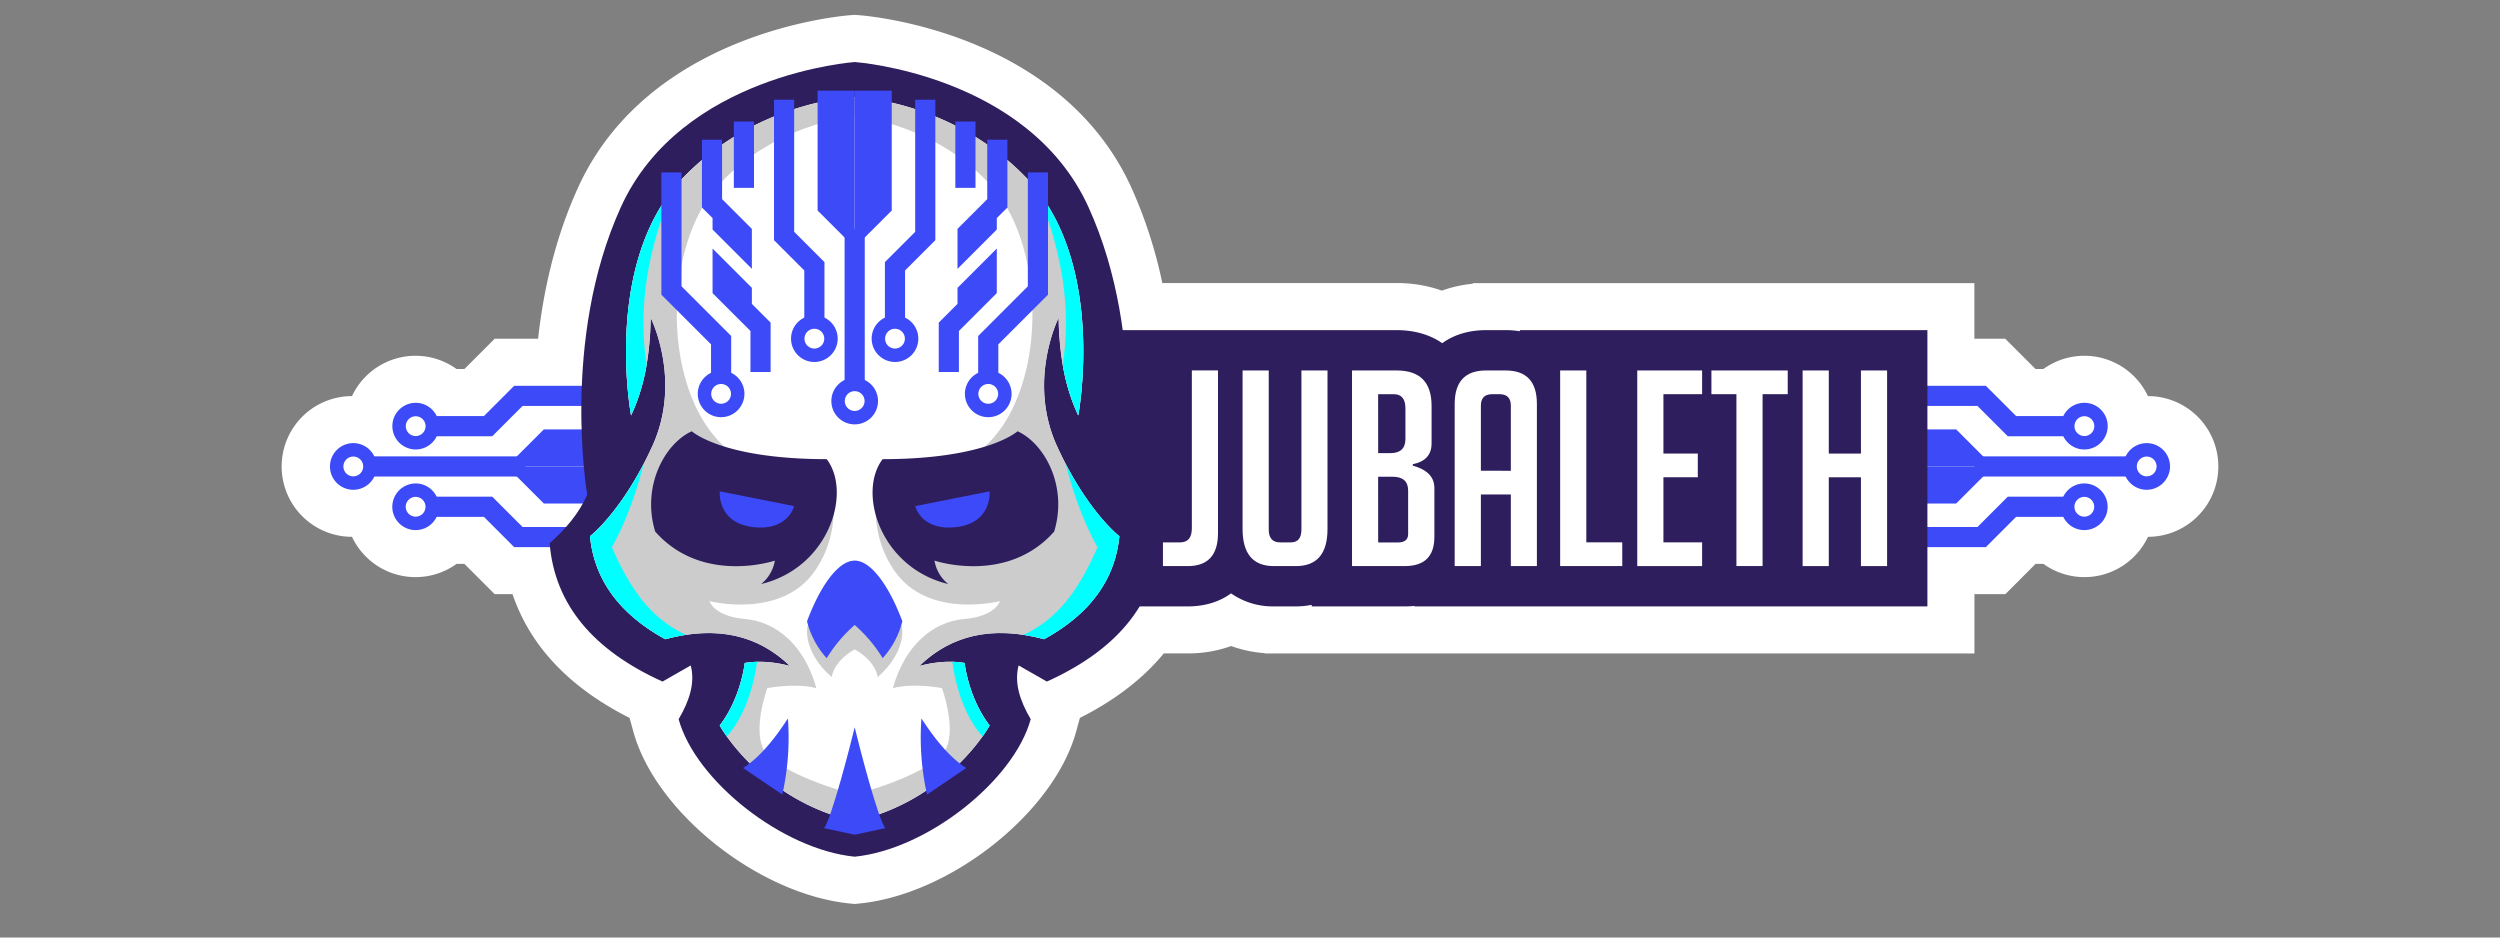 <svg id="Layer_1" data-name="Layer 1" xmlns="http://www.w3.org/2000/svg" viewBox="0 0 1600 600"><rect x="0" y="0" width="1600" height="600" fill="#808080" stroke="none"/><defs><style>.cls-1{fill:none;}.cls-2{fill:#fff;}.cls-3{fill:#3c4af8;}.cls-4{fill:#2e1e5e;}.cls-5{fill:#ccc;}.cls-6{fill:aqua;}.cls-7{fill:#3c4af9;}</style></defs><title>Artboard 1</title><rect class="cls-1" x="-122" y="-628" width="1844" height="1844"/><path class="cls-2" d="M1374.68,253.51a44.93,44.93,0,0,0-66.93-17.33h-5l-19.38-19.38h-19.77V181.2h-321v.4A79.76,79.76,0,0,0,922.82,186a86,86,0,0,0-28.93-4.84h-150a296.94,296.94,0,0,0-19.79-61.06C678.45,19.82,554.35,10,549.09,9.67L547,9.53l-2.09.14c-5.26.37-129.37,10.15-175,110.47-13.05,28.7-21.61,61.12-25.53,96.66H316.59l-19.38,19.38h-5a44.93,44.93,0,0,0-66.93,17.33,45,45,0,0,0,0,90.05,44.94,44.94,0,0,0,66.93,17.32h5l19.37,19.38H328a120.83,120.83,0,0,0,22.42,39.38c13.12,15.5,30.75,28.87,52.51,39.83l2.42,8.8C419.55,520,485.67,572.45,544,578.25l3,.3,3-.3c58.35-5.8,124.46-58.22,138.72-110l2.42-8.8c22.41-11.28,40.38-25.1,53.69-41.27h15.35a81,81,0,0,0,27.75-4.72A78.26,78.26,0,0,0,809.39,418v.2h454.25V380.26h19.77l19.37-19.38h5a44.94,44.94,0,0,0,66.93-17.32,45,45,0,0,0,0-90.05Z"/><polygon class="cls-3" points="275.51 279.19 275.51 266.28 309.68 266.28 329.06 246.91 418.94 246.91 418.94 259.81 334.41 259.81 315.03 279.19 275.51 279.19"/><polygon class="cls-3" points="328.89 293.97 348.06 274.81 546.99 274.81 546.99 298.53 330.9 298.53 328.89 293.97"/><path class="cls-3" d="M251.11,272.73A14.93,14.93,0,1,1,266,287.67,15,15,0,0,1,251.11,272.73Zm21.26,0a6.33,6.33,0,1,0-6.33,6.34A6.34,6.34,0,0,0,272.37,272.73Z"/><polygon class="cls-3" points="275.51 317.88 275.51 330.78 309.68 330.78 329.06 350.16 418.94 350.16 418.94 337.26 334.41 337.26 315.03 317.88 275.51 317.88"/><polygon class="cls-3" points="328.89 303.09 348.06 322.25 546.99 322.25 546.99 298.53 330.9 298.53 328.89 303.09"/><path class="cls-3" d="M266,309.4a14.93,14.93,0,1,1-14.93,14.93A15,15,0,0,1,266,309.4Zm0,8.6a6.33,6.33,0,1,0,6.33,6.33A6.34,6.34,0,0,0,266,318Z"/><path class="cls-3" d="M211.18,298.53a14.93,14.93,0,1,1,14.93,14.93A14.94,14.94,0,0,1,211.18,298.53Zm21.26,0a6.33,6.33,0,1,0-6.33,6.33A6.34,6.34,0,0,0,232.44,298.53Z"/><rect class="cls-3" x="236.74" y="292.08" width="99.61" height="12.9"/><polygon class="cls-3" points="1324.49 279.19 1324.49 266.28 1290.32 266.28 1270.94 246.91 1181.06 246.91 1181.06 259.81 1265.59 259.81 1284.97 279.19 1324.49 279.19"/><polygon class="cls-3" points="1271.11 293.97 1251.94 274.81 1053.01 274.81 1053.01 298.53 1269.1 298.53 1271.11 293.97"/><path class="cls-3" d="M1334,287.67a14.94,14.94,0,1,1,14.93-14.94A15,15,0,0,1,1334,287.67Zm0-8.6a6.34,6.34,0,1,0-6.33-6.34A6.34,6.34,0,0,0,1334,279.07Z"/><polygon class="cls-3" points="1324.49 317.88 1324.49 330.78 1290.32 330.78 1270.94 350.16 1181.06 350.16 1181.06 337.26 1265.59 337.26 1284.97 317.88 1324.49 317.88"/><polygon class="cls-3" points="1271.11 303.09 1251.94 322.25 1053.01 322.25 1053.01 298.53 1269.1 298.53 1271.11 303.09"/><path class="cls-3" d="M1348.89,324.33A14.93,14.93,0,1,1,1334,309.4,15,15,0,0,1,1348.89,324.33Zm-21.26,0A6.33,6.33,0,1,0,1334,318,6.34,6.34,0,0,0,1327.63,324.33Z"/><path class="cls-3" d="M1373.89,313.46a14.93,14.93,0,1,1,14.93-14.93A15,15,0,0,1,1373.89,313.46Zm0-8.6a6.33,6.33,0,1,0-6.33-6.33A6.34,6.34,0,0,0,1373.89,304.86Z"/><rect class="cls-3" x="1263.66" y="292.08" width="99.61" height="12.9"/><path class="cls-4" d="M718.15,316.65s17.2-98.91-21.5-184.06S547,39.7,547,39.7,436,47.45,397.34,132.59s-21.5,184.06-21.5,184.06c-5.44,12.18-14,22.11-24.08,31C355,387.13,379.9,416.26,424,436.2l18.06-10.32c2.94,11.05-.8,22.6-7.74,34.4,10.9,39.56,66.52,83.43,112.67,88,46.16-4.59,101.78-48.46,112.67-88-6.94-11.8-10.68-23.35-7.74-34.4L670,436.2c44.11-19.94,69-49.07,72.25-88.59C732.16,338.76,723.59,328.83,718.15,316.65Z"/><path class="cls-2" d="M682,296.91q-2.84-5.43-5.65-11.61c-19-41.9,1.14-81.9,1.14-81.9a194.63,194.63,0,0,0,2.63,29.94,123.35,123.35,0,0,0,9.94,32.53s17.12-90.63-27.44-145.52q-2.85-3.52-6.07-6.85C608.6,64,547,62.09,547,62.09S485.39,64,437.39,113.5q-3.21,3.31-6.07,6.85c-44.56,54.89-27.44,145.52-27.44,145.52a123.35,123.35,0,0,0,9.95-32.53,193.43,193.43,0,0,0,2.62-29.94s20.2,40,1.14,81.9q-2.8,6.18-5.65,11.61c-17.3,33.28-34.34,46.29-34.34,46.29q4.11,41.7,48.17,65.89A123.65,123.65,0,0,1,439,406.3c26.87-4.06,48.94,2.85,66.56,19.93a76.18,76.18,0,0,0-21.07-2.68,55.61,55.61,0,0,0-7.87.78s-2.29,22.09-16,40a79.15,79.15,0,0,0,4.54,7C475,485.07,501.06,515.2,547,525.65c45.94-10.45,72-40.58,81.81-54.33a79.15,79.15,0,0,0,4.54-7c-13.71-17.9-16-40-16-40a55.9,55.9,0,0,0-7.87-.78,76.18,76.18,0,0,0-21.07,2.68c17.62-17.08,39.69-24,66.56-19.93a123,123,0,0,1,13.24,2.79q44.07-24.19,48.17-65.89S699.35,330.19,682,296.91Z"/><path class="cls-5" d="M676.39,285.3c-19-41.9,1.14-81.9,1.14-81.9q.57,37.4,12.57,62.47s18.63-98.58-33.51-152.37C608.6,64,547,62.09,547,62.09S485.39,64,437.39,113.5c-52.13,53.79-33.51,152.37-33.51,152.37q12-25.1,12.57-62.47s20.2,40,1.14,81.9-40,57.9-40,57.9q4.11,41.7,48.17,65.89c33-8.8,59.37-2.67,79.81,17.14-9.05-2.27-18.41-3.71-28.94-1.9,0,0-2.29,22.09-16,40,0,0,26.06,47.62,86.35,61.33,60.29-13.71,86.35-61.33,86.35-61.33-13.71-17.9-16-40-16-40-10.54-1.81-19.9-.37-28.94,1.9,20.43-19.81,46.85-25.94,79.8-17.14q44.07-24.19,48.17-65.89S695.43,327.2,676.39,285.3Zm-104,79.93C594,396.63,640,384.69,640,384.69s-2.66,9.73-23,11.5-38,17.24-45.54,44.21c13.7-3.54,31.39,0,31.39,0s10.61,28.74.88,41.56c-7.43,9.79-36.54,21.65-56.77,26.31-20.23-4.66-49.33-16.52-56.76-26.31-9.73-12.82.88-41.56.88-41.56s17.69-3.54,31.39,0C515,413.43,497.3,398,477,396.19s-23-11.5-23-11.5,46,11.94,67.64-19.46,7.52-68.08,7.52-68.08H480.94c-57.48-24.76-60.58-132.64-23-176.41,30.5-35.51,73.8-44.54,89-46.68,15.24,2.14,58.55,11.17,89,46.68,37.58,43.77,34.49,151.65-23,176.41H564.86S550.71,333.85,572.37,365.23Z"/><path class="cls-6" d="M403.88,265.87s-17.12-90.63,27.44-145.52c-10.42,23.11-24.87,65.73-17.49,113A123.35,123.35,0,0,1,403.88,265.87Z"/><path class="cls-6" d="M439,406.3a123.65,123.65,0,0,0-13.25,2.79Q381.7,384.9,377.6,343.2s17-13,34.34-46.29c-3.86,15.15-10.31,35.39-20.31,53.3C403.91,378.6,417.59,396.34,439,406.3Z"/><path class="cls-6" d="M484.51,423.55c-1.2,9.12-5.45,32.19-19.33,47.77a79.15,79.15,0,0,1-4.54-7c13.71-17.9,16-40,16-40A55.61,55.61,0,0,1,484.51,423.55Z"/><path class="cls-3" d="M504.27,459.8a167.81,167.81,0,0,1-3.59,48.72l-25.1-17C485.67,485.14,495.14,473.87,504.27,459.8Z"/><path class="cls-4" d="M442.75,276S462,293.8,529.12,293.87c16.29,21.58,1.3,69.49-42,79.92a24.37,24.37,0,0,0,8.8-15s-46.28,15.65-76.59-18.57C410.49,311.21,425.48,283.84,442.75,276Z"/><path class="cls-7" d="M460.64,314.47l47.62,9.45s-3.91,16.3-26.72,13.36S460.64,314.47,460.64,314.47Z"/><path class="cls-6" d="M690.1,265.87s17.12-90.63-27.44-145.52c10.43,23.11,24.88,65.73,17.5,113A123.35,123.35,0,0,0,690.1,265.87Z"/><path class="cls-6" d="M655,406.3a123,123,0,0,1,13.24,2.79q44.07-24.19,48.17-65.89s-17-13-34.34-46.29c3.86,15.15,10.31,35.39,20.32,53.3C690.07,378.6,676.39,396.34,655,406.3Z"/><path class="cls-6" d="M609.48,423.55c1.19,9.12,5.45,32.19,19.32,47.77a79.15,79.15,0,0,0,4.54-7c-13.71-17.9-16-40-16-40A55.9,55.9,0,0,0,609.48,423.55Z"/><path class="cls-5" d="M577.23,401.05l-17.82-25.17L547,377.18l-12.42-1.3-17.82,25.17s-3.53,15.48,15.48,32.28c2.21-11.5,14.76-17.69,14.76-17.69s12.56,6.19,14.77,17.69C580.77,416.53,577.23,401.05,577.23,401.05Z"/><path class="cls-3" d="M547,358.79c-10.77,0-22.4,17-30.5,38.85a55.15,55.15,0,0,0,12.58,23.61A91.76,91.76,0,0,1,547,400a91.49,91.49,0,0,1,17.92,21.22,55,55,0,0,0,12.58-23.61C569.39,375.82,557.76,358.79,547,358.79Z"/><path class="cls-3" d="M547,465.48c-2.52,10.5-15.25,60.17-19.71,64.51L547,534.22,566.7,530C562.24,525.65,549.52,476,547,465.48Z"/><path class="cls-3" d="M589.72,459.8a167.8,167.8,0,0,0,3.58,48.72l25.11-17C608.32,485.14,598.84,473.87,589.72,459.8Z"/><path class="cls-4" d="M651.23,276S632,293.8,564.87,293.87c-16.3,21.58-1.31,69.49,42,79.92a24.37,24.37,0,0,1-8.8-15s46.28,15.65,76.59-18.57C683.5,311.21,668.51,283.84,651.23,276Z"/><path class="cls-7" d="M633.34,314.47l-47.61,9.45s3.91,16.3,26.72,13.36S633.34,314.47,633.34,314.47Z"/><polygon class="cls-3" points="467.96 242.32 455.06 242.32 455.06 220.38 423.28 188.6 423.28 110.35 436.18 110.35 436.18 183.25 467.96 215.04 467.96 242.32"/><rect class="cls-3" x="469.66" y="77.79" width="12.9" height="42.44"/><polygon class="cls-3" points="527.65 207.27 514.75 207.27 514.75 173.1 495.37 153.72 495.37 63.84 508.27 63.84 508.27 148.37 527.65 167.75 527.65 207.27"/><polygon class="cls-3" points="542.43 153.88 523.27 134.73 523.27 58.03 546.99 58.03 546.99 151.88 542.43 153.88"/><polygon class="cls-3" points="456.04 146.91 481.19 172.06 481.19 146.48 462.14 127.44 462.14 89.42 449.24 89.42 449.24 132.79 456.04 139.58 456.04 146.91"/><polygon class="cls-3" points="481.19 194.49 481.19 184.22 456.04 159.08 456.04 187.59 480.29 211.83 480.29 238.06 493.19 238.06 493.19 206.49 481.19 194.49"/><path class="cls-3" d="M461.51,267a14.93,14.93,0,1,1,14.93-14.93A15,15,0,0,1,461.51,267Zm0-21.26a6.33,6.33,0,1,0,6.33,6.33A6.34,6.34,0,0,0,461.51,245.75Z"/><path class="cls-3" d="M521.2,231.67a14.93,14.93,0,1,1,14.93-14.93A15,15,0,0,1,521.2,231.67Zm0-21.26a6.33,6.33,0,1,0,6.33,6.33A6.33,6.33,0,0,0,521.2,210.41Z"/><polygon class="cls-3" points="626.03 242.32 638.93 242.32 638.93 220.38 670.71 188.6 670.71 110.35 657.81 110.35 657.81 183.25 626.03 215.04 626.03 242.32"/><rect class="cls-3" x="611.42" y="77.79" width="12.9" height="42.44"/><polygon class="cls-3" points="566.34 207.27 579.24 207.27 579.24 173.1 598.62 153.72 598.62 63.84 585.72 63.84 585.72 148.37 566.34 167.75 566.34 207.27"/><polygon class="cls-3" points="551.55 153.88 570.71 134.73 570.71 58.03 546.99 58.03 546.99 151.88 551.55 153.88"/><polygon class="cls-3" points="637.95 146.91 612.8 172.06 612.8 146.48 631.84 127.44 631.84 89.42 644.74 89.42 644.74 132.79 637.95 139.58 637.95 146.91"/><polygon class="cls-3" points="612.8 194.49 612.8 184.22 637.95 159.08 637.95 187.59 613.7 211.83 613.7 238.06 600.8 238.06 600.8 206.49 612.8 194.49"/><path class="cls-3" d="M617.55,252.08A14.93,14.93,0,1,1,632.48,267,14.94,14.94,0,0,1,617.55,252.08Zm8.6,0a6.33,6.33,0,1,0,6.33-6.33A6.34,6.34,0,0,0,626.15,252.08Z"/><path class="cls-3" d="M557.86,216.74a14.93,14.93,0,1,1,14.93,14.93A15,15,0,0,1,557.86,216.74Zm8.6,0a6.33,6.33,0,1,0,6.33-6.33A6.34,6.34,0,0,0,566.46,216.74Z"/><path class="cls-3" d="M547,271.6a14.93,14.93,0,1,1,14.93-14.93A14.94,14.94,0,0,1,547,271.6Zm0-21.26a6.33,6.33,0,1,0,6.33,6.33A6.34,6.34,0,0,0,547,250.34Z"/><rect class="cls-3" x="540.54" y="146.44" width="12.9" height="99.61"/><path class="cls-4" d="M972.7,211.3V212a56.79,56.79,0,0,0-9.07-.71H951.08c-10.92,0-20.47,2.86-28.05,8.35-7.91-5.49-17.83-8.35-29.14-8.35H707.25l-10.32,77.76,21.55,32.27V388.1h41.67c10.82,0,20.24-2.86,27.72-8.35a46.53,46.53,0,0,0,27.38,8.35h14.12a52,52,0,0,0,10.12-1v1h59.45a61.1,61.1,0,0,0,6.28-.32v.32h328.32V211.3Z"/><path class="cls-2" d="M744.28,347.13h11q7.5,0,7.5-9.07v-101h16.74V341.2q0,21.1-19.36,21.1H744.28Z"/><path class="cls-2" d="M849.6,237.1V338.59q0,23.71-20.23,23.71H815.25q-20.06,0-20-23.89V237.1h16.74V338.93q0,8.2,7.32,8.2h6.8q6.8,0,6.8-8.2V237.1Z"/><path class="cls-2" d="M904.17,298Q918,301.8,918,312.26v31.38q0,18.66-19,18.66H865.29V237.1h28.6q22.32,0,22.32,22.67v24.06q0,10.82-12,13.26Zm-22.14-8h7.85q9.58,0,9.59-9.07V261.34q0-9.06-7.5-9.07H882Zm0,57.19h12.55q6.63,0,6.63-5.41V314q0-8.89-9.94-8.89H882Z"/><path class="cls-2" d="M947.76,362.3H931V258.55q0-21.45,20.06-21.45h12.55q20.05,0,20,21.45V362.3H966.94V316.44H947.76Zm19.18-61V259.6q0-7.32-7.32-7.33h-4.53q-7.32,0-7.33,7.33v41.67Z"/><path class="cls-2" d="M1038.26,362.3H998.5V237.1h16.74v110h23Z"/><path class="cls-2" d="M1047.85,362.3V237.1h41.5v15.17h-24.76v38h22v15.17h-22v41.67h24.76V362.3Z"/><path class="cls-2" d="M1128.05,252.27v110h-16.74v-110h-16V237.1h48.83v15.17Z"/><path class="cls-2" d="M1191,362.3V305.46h-20.58V362.3h-16.74V237.1h16.74v53.19H1191V237.1h16.74V362.3Z"/></svg>